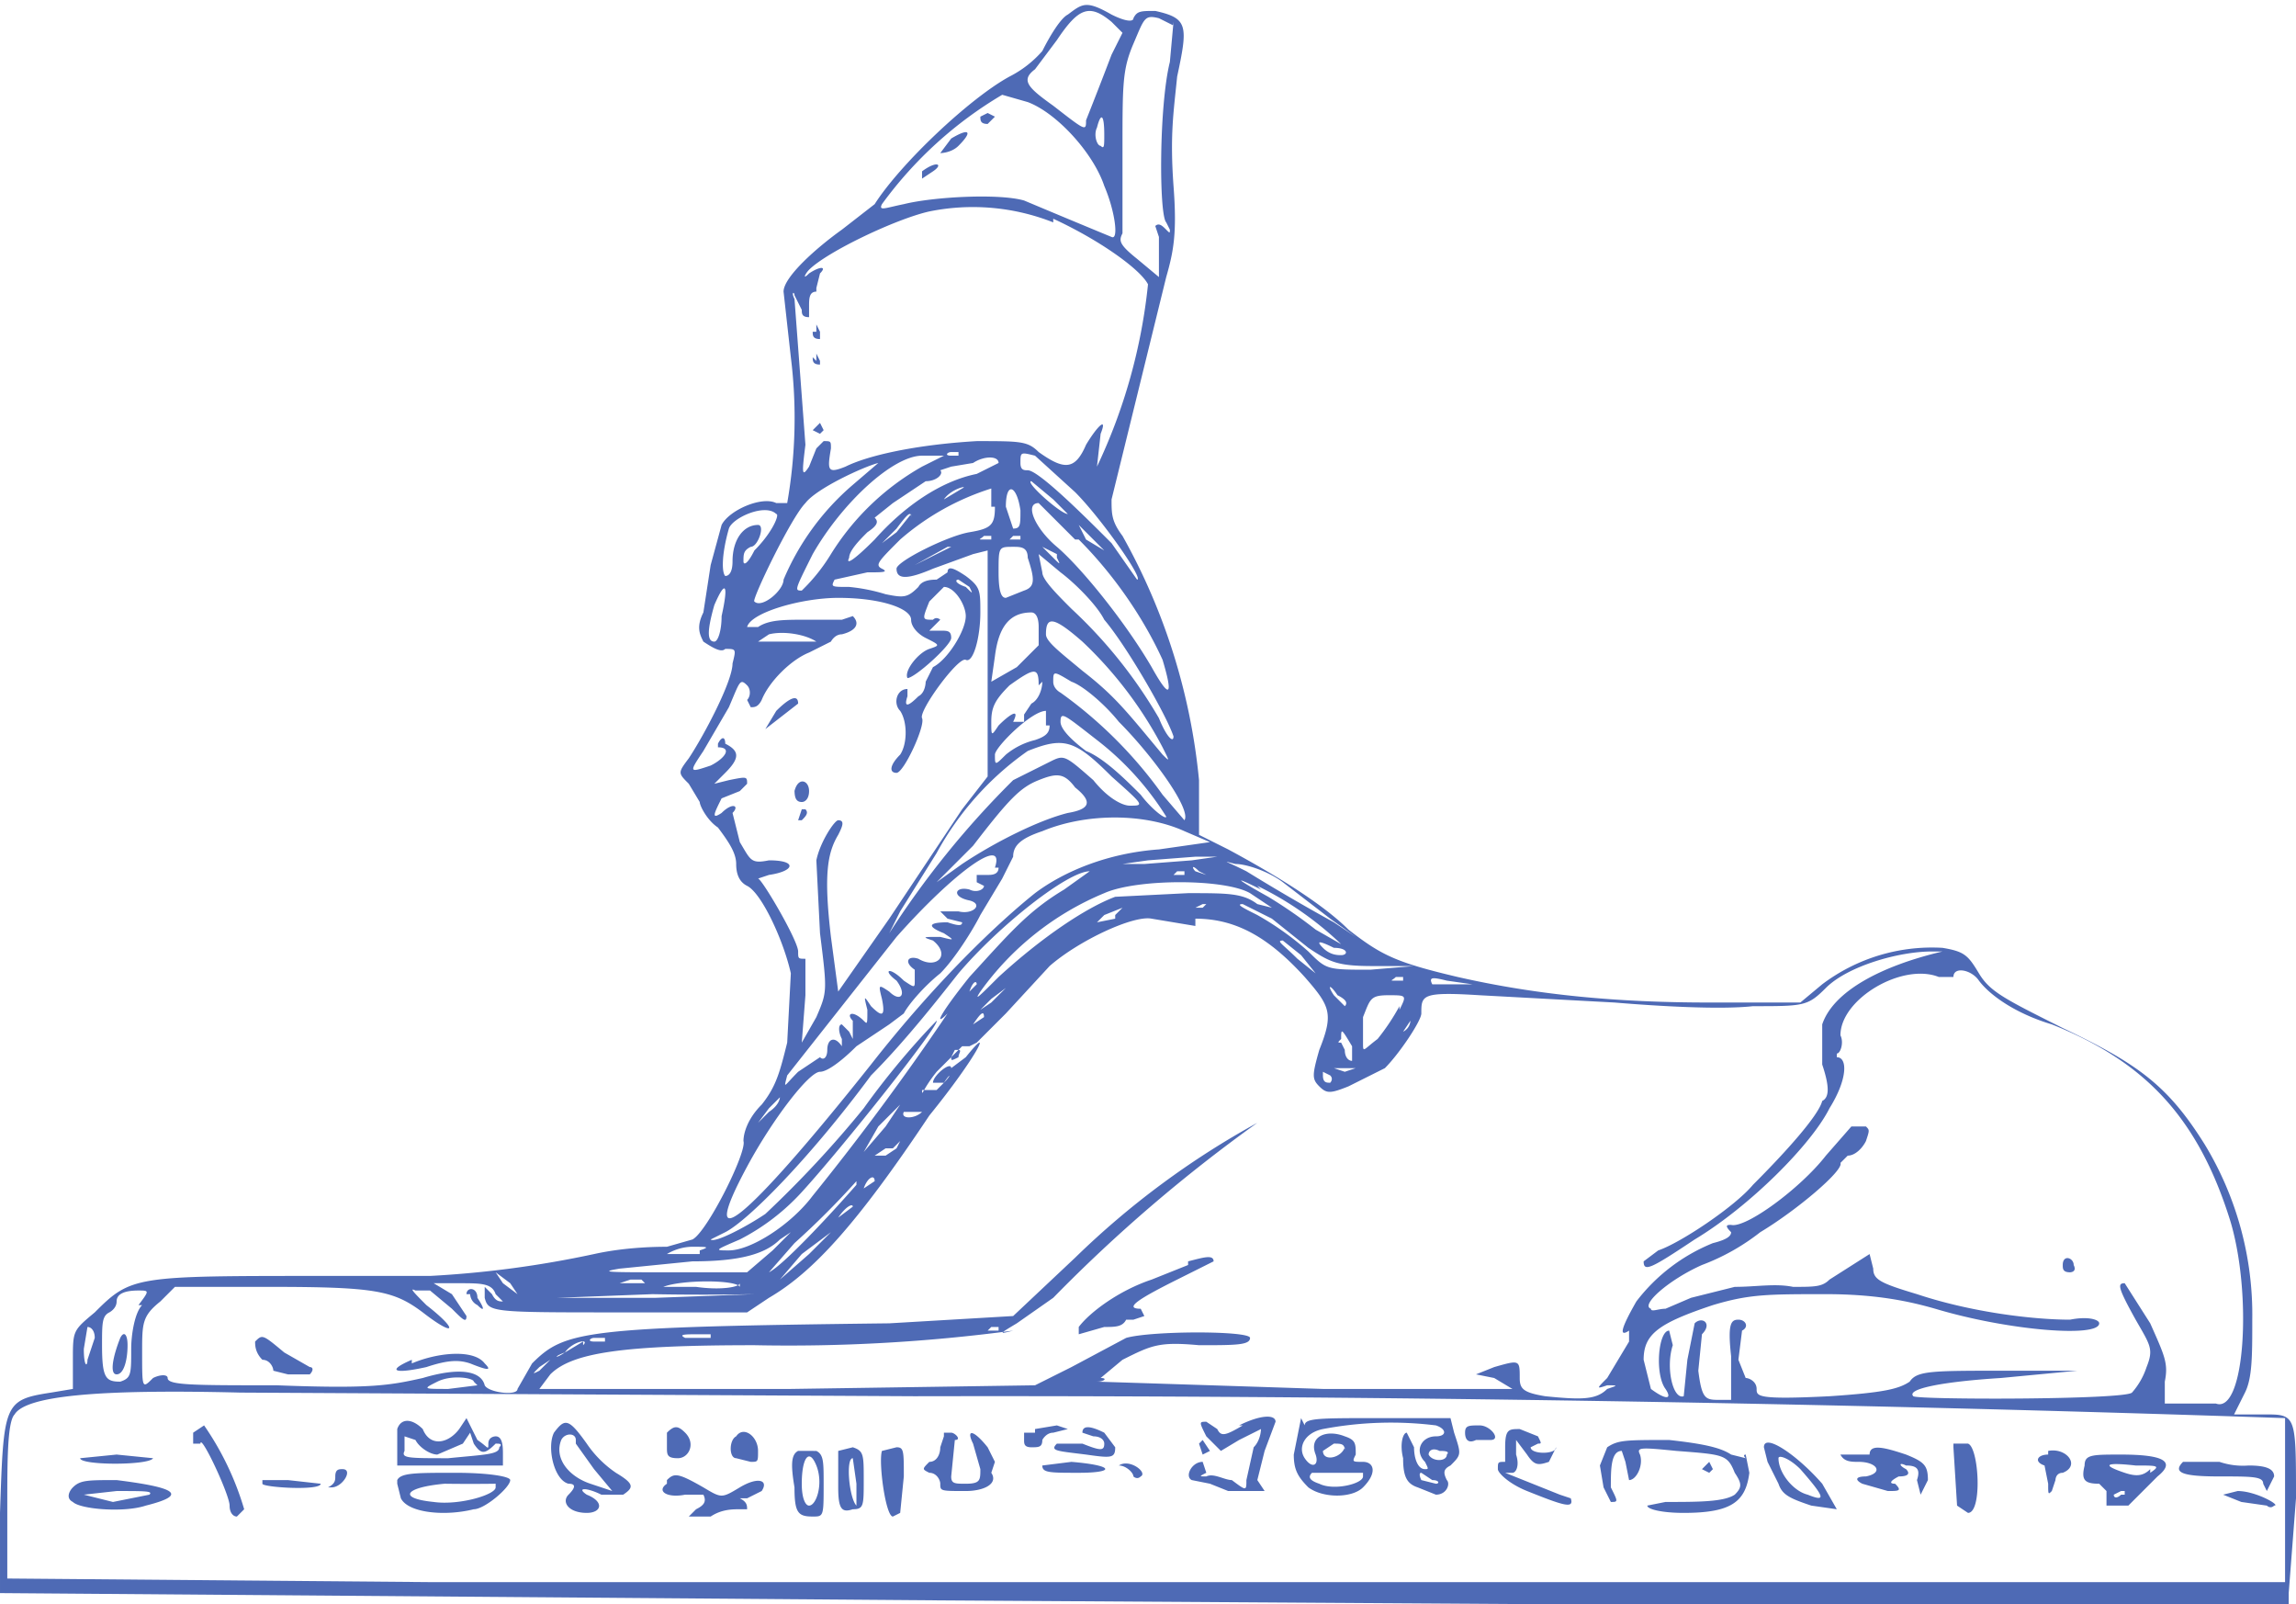 <svg xmlns="http://www.w3.org/2000/svg" fill="none" viewBox="18.2 .1 63 44">
    <path fill="#4E6AB5" fill-rule="evenodd" d="M47.5.5c-.2.1-.5.6-.7 1a3 3 0 0 1-.9.7c-1.1.6-3 2.4-3.7 3.5l-.9.7c-.7.5-1.6 1.3-1.6 1.7l.2 1.8a13.5 13.5 0 0 1-.1 4h-.3c-.4-.2-1.3.2-1.5.6l-.3 1.1-.2 1.3c-.2.4-.1.6 0 .8.3.2.5.3.6.2.3 0 .3 0 .2.4 0 .5-.8 2-1.2 2.6-.3.4-.3.4 0 .7l.3.5c0 .1.2.5.5.7.3.4.5.7.5 1 0 .3.1.5.3.6.4.2 1 1.5 1.2 2.4l-.1 1.9c-.2.8-.3 1.2-.7 1.7-.4.4-.5.8-.5 1 .1.3-1 2.5-1.4 2.7l-.7.2c-.2 0-1.1 0-2 .2a28.6 28.6 0 0 1-4.5.6h-3c-5.1 0-5.2 0-6.2 1-.6.5-.6.5-.6 1.3v.8l-.6.1c-1.3.2-1.3.3-1.4 3.3v2.2L44 44l31.4.2H81v-.4l.2-2.6c0-2.4 0-2.3-1-2.3h-.7l.3-.6c.2-.4.2-1 .2-2a9 9 0 0 0-1.3-4.8c-1-1.6-1.8-2.2-3.9-3.2-1.6-.8-2-1-2.3-1.5-.3-.5-.4-.6-1-.7a5 5 0 0 0-3.3 1l-.6.5h-2.5c-2.5 0-4.7-.2-6.9-.7-1.7-.4-2.1-.6-3-1.3-.7-.7-2-1.5-3.3-2.2l-.8-.4v-1.5a17 17 0 0 0-2.1-6.7c-.3-.4-.3-.6-.3-1l1.5-6.1c.2-.7.3-1.2.2-2.5-.1-1.4 0-2 .1-3 .3-1.4.3-1.6-.6-1.8-.4 0-.5 0-.6.2 0 .1-.2.1-.6-.1-.7-.4-.8-.3-1.2 0Zm1.2.2.3.3-.3.6a133.4 133.4 0 0 1-.7 1.8c0 .3 0 .3-.9-.4-.7-.5-.9-.7-.5-1l.6-.8c.6-.9.9-1 1.5-.5Zm1.7 0-.1 1.1C50 3 50 6 50.2 6.2l.1.2c0 .1 0 .1-.1 0s-.2-.2-.3-.1l.1.3v1.1l-.6-.5c-.5-.4-.5-.5-.4-.7V4.2c0-1.8 0-2.2.3-2.9.3-.7.3-.8.7-.7l.4.2Zm-4 2.2c.8.3 1.8 1.4 2.1 2.3.3.7.4 1.5.2 1.4a393.7 393.7 0 0 1-2.4-1c-.7-.2-2.5-.1-3.3.1-.5.1-.7.2-.6 0a11 11 0 0 1 3.3-3l.7.2Zm-1.3.4c0 .1 0 .2.2.2l.2-.2-.2-.1-.2.1Zm3.4.5c0 .3 0 .4-.1.3-.1 0-.2-.3-.1-.5.1-.4.2-.4.2.2Zm-4.2.1-.3.4s.3 0 .5-.2c.4-.4.3-.5-.2-.2Zm-.8.7V5l.3-.2c.3-.2.1-.3-.3 0Zm3.6 1.5c1.3.6 2.4 1.4 2.6 1.8a15.3 15.3 0 0 1-1.4 5l.1-.9c.2-.5-.1-.2-.4.3-.3.7-.6.7-1.3.2-.3-.3-.5-.3-1.7-.3-1.7.1-3 .4-3.6.7-.5.2-.5.1-.4-.5 0-.2 0-.2-.2-.2l-.2.2-.2.5c-.2.3-.2.2-.1-.6l-.3-4c-.1-.2 0-.2 0-.1l.2.4c0 .1 0 .2.2.2v-.3c0-.2 0-.4.2-.4V8l.1-.4c.2-.2 0-.2-.3 0-.2.2-.1 0 0-.1.5-.5 2.4-1.4 3.3-1.6a6 6 0 0 1 3.4.3Zm-6.6 3.1c0 .1 0 .2.2.2v-.2l-.1-.2v.2Zm0 .7c0 .1 0 .2.2.2V10l-.1-.2v.2Zm0 2 .2.1.1-.1-.1-.2-.2.2Zm4 .7h-.2c-.2 0-.1-.1 0-.1h.2Zm3.2 1c.7.7 1.9 2.4 1.7 2.4l-.7-1c-.7-.7-2-2-2.3-2-.1 0-.2 0-.2-.2 0-.3 0-.3.4-.2l1.1 1Zm-4.2-.7a7 7 0 0 0-2.5 2.4 5 5 0 0 1-.8 1c-.2 0-.2 0 .3-1 .8-1.4 2.2-2.7 3-2.7h.6l-.6.3Zm2.1-.1-.6.3c-1 .2-2 .9-2.8 1.8-.6.6-.8.7-.7.5 0-.2.3-.5.5-.7.3-.2.3-.3.2-.4-.2 0-.2 0 0 0l.5-.4.9-.6c.3 0 .5-.2.4-.3l.3-.1.6-.1c.3-.2.7-.2.7 0Zm-4 .6a7 7 0 0 0-1.9 2.6c0 .3-.6.8-.8.6-.1 0 1-2.3 1.4-2.7.3-.4 1.6-1 2-1.1l-.7.6Zm5.5.4.4.4c-.2 0-1.2-.9-1-.9l.6.5Zm-2.5-.3-.5.3c-.3.1-.3.1 0 0 .2-.3.7-.4.5-.3Zm.9.5c0 .5-.1.6-.7.7-.6.1-2 .8-2 1 0 .3.3.3 1 0l1.1-.4.4-.1v6.2l-.7.9-2 3-1.4 2-.2-1.5c-.2-1.7-.1-2.3.2-2.8.1-.2.2-.4 0-.4-.1 0-.5.6-.6 1.1l.1 2c.2 1.6.2 1.6-.1 2.3l-.4.7.1-1.3v-1c-.2 0-.2 0-.2-.2 0-.3-1-2-1.1-2l.3-.1c.7-.1.8-.4 0-.4-.5.1-.5 0-.8-.5l-.2-.8c.2-.2 0-.3-.3 0-.3.2-.2 0 0-.4l.5-.2.2-.2c0-.2 0-.2-.5-.1l-.4.1.3-.3c.4-.4.4-.6 0-.8 0-.2-.1-.2-.2 0v.1c.4 0 .2.3-.2.5-.6.2-.6.2-.2-.4l.7-1.2c.3-.7.3-.8.5-.6.1.1.1.3 0 .4l.1.2c.1 0 .2 0 .3-.2.2-.5.8-1.1 1.3-1.3l.6-.3s.1-.2.3-.2c.4-.1.5-.3.3-.5l-.3.1h-1c-.6 0-1 0-1.3.2h-.3c.1-.4 1.5-.8 2.5-.8 1.2 0 2 .3 2 .6 0 .2.2.4.4.5.4.2.4.2.1.3-.3.1-.7.6-.6.8.2 0 1.2-.9 1.2-1.1 0-.2-.1-.2-.3-.2h-.3l.1-.1.2-.2s-.1-.1-.2 0c-.3 0-.3 0-.1-.5l.4-.4c.3 0 .6.5.6.8 0 .4-.5 1.2-.9 1.4l-.2.4s0 .3-.2.4c-.3.3-.4.3-.3 0V19c-.3 0-.4.4-.2.6.2.3.2.9 0 1.2-.3.3-.3.5-.1.5.2 0 .8-1.3.7-1.5-.1-.2 1-1.7 1.2-1.6.2.1.4-.6.4-1.3 0-.6 0-.7-.4-1-.3-.2-.5-.3-.5-.1l-.3.2c-.1 0-.4 0-.5.2-.3.3-.4.3-.9.2a5 5 0 0 0-1-.2c-.5 0-.5 0-.4-.2l.9-.2c.4 0 .6 0 .4-.1-.2-.1-.1-.2.5-.8a7 7 0 0 1 2.5-1.4v.5Zm.7.1c0 .4 0 .5-.2.5l-.2-.6c0-.7.3-.6.4.1Zm1.6.8c1 1 1.8 2.2 2.3 3.3.3 1 .2 1.1-.3.2-.7-1.2-1.9-2.7-2.6-3.3-.6-.5-.9-1.2-.5-1.2l1 1Zm-8.3-.7c.1 0-.1.5-.6 1-.2.4-.3.4-.3.3 0-.2 0-.3.2-.4.2 0 .4-.6.2-.6-.4 0-.7.4-.7 1 0 .3-.1.4-.2.4-.1-.1-.1-.6.1-1.3.1-.3 1-.7 1.3-.4Zm3.7 0-.4.5-.4.3.4-.4c.3-.4.4-.5.4-.3Zm5 .7.3.3-.5-.3-.2-.4.4.4Zm-2.8 0h-.2c-.2 0-.1 0 0-.1h.2Zm.8 0h-.3l.1-.1h.2Zm-1.4.1h-.2c-.2 0-.1 0 0 0h.2Zm-.5.1-1 .5.9-.5s.1 0 0 0Zm2.1.3c.2.6.2.8-.1.9l-.5.2c-.1 0-.2-.1-.2-.7 0-.7 0-.7.4-.7.2 0 .4 0 .4.3Zm.8 0c.1.2.1.2-.1 0l-.3-.3.4.2Zm1.3 1.7c.6.7 1.7 2.6 1.9 3.2 0 .2-.2 0-.4-.5a13 13 0 0 0-2.4-3c-.4-.4-.8-.8-.8-1l-.1-.5.6.5c.4.3 1 .9 1.2 1.3Zm-3.7-.9c.1.2.1.2-.1 0-.3-.1-.3-.2-.2-.2l.3.2ZM38 17c0 .4-.1.7-.2.7-.2 0-.2-.3 0-1 .3-.7.4-.6.2.3Zm8.7.3v.5l-.6.6-.7.4.1-.7c.1-.8.4-1.2 1-1.2.1 0 .2.1.2.4Zm1.2.4a11 11 0 0 1 2.2 2.9c.2.4.2.4 0 .2-1-1.2-1.3-1.6-2.2-2.3-.6-.5-1-.8-1-1 0-.5.2-.5 1 .2Zm-7.3 0H39l.3-.2c.4-.1 1 0 1.3.2Zm6.2 1.1c0 .2-.1.5-.3.6l-.2.3v.2H46c.2-.4-.1-.2-.4.1-.2.3-.2.3-.2-.1s.1-.6.5-1c.7-.5.8-.5.8 0Zm2.1 1.1c.9.9 2 2.4 1.8 2.7l-.6-.7a12 12 0 0 0-2.8-2.8s-.2-.1-.2-.3c0-.3 0-.3.5 0 .3.1.9.6 1.3 1.1Zm-9.4-.3-.3.5.9-.7c0-.3-.3-.1-.6.2Zm8.8.8a8 8 0 0 1 1.9 2.1c0 .1-.4-.2-.7-.6-.4-.4-1-1-1.5-1.2-.4-.3-.7-.6-.7-.8 0-.3.1-.2 1 .5ZM47 20c0 .2-.1.3-.4.4a2 2 0 0 0-.8.4c-.3.3-.3.3-.3 0 0-.2 1-1.2 1.4-1.2v.4Zm1.7 1.4c.9.8.9.8.5.8-.2 0-.6-.2-1-.7-.8-.7-.8-.7-1.2-.5l-1 .5a24.7 24.7 0 0 0-3.4 4.2l.3-.6 1-1.6a8.2 8.2 0 0 1 2.5-2.8c1-.4 1.3-.3 2.3.7Zm-1 .3c.5.4.4.6-.2.7-.8.2-2 .8-2.9 1.4l-.7.5 1-1c1-1.3 1.3-1.6 1.8-1.8.5-.2.7-.2 1 .2Zm-7.7 0c0 .2 0 .4.2.4.1 0 .2-.1.2-.3 0-.3-.3-.4-.4 0Zm.2.6-.1.3h.1c.1-.1.2-.2.1-.3h-.1Zm10.5.6.7.3-1.4.2c-1.4.1-2.6.6-3.4 1.2-1 .8-2.7 2.4-4.5 4.7-3.5 4.4-4.8 5.4-3.4 2.8.7-1.3 1.7-2.6 2-2.6.2 0 .6-.3 1-.7l.9-.6.4-.3c.1-.2.5-.7 1-1.1.4-.4.9-1.2 1.1-1.6l.6-1 .3-.6c0-.3.2-.5.8-.7 1.2-.5 2.8-.5 3.9 0Zm-5.1 1c0 .2-.2.2-.3.2H45v.2l.2.1c0 .1-.2.2-.4.1-.4-.1-.5.2 0 .3.4.1.1.4-.3.3H44l.2.2.4.1c0 .1-.1.1-.4 0-.5 0-.6.1-.1.3.3.2.3.2-.1.1-.5 0-.5 0-.2.1.5.4.1.8-.4.5-.3-.1-.4.1-.1.3v.3c0 .2 0 .2-.3 0-.4-.4-.6-.3-.2 0 .3.4.1.6-.2.3-.3-.2-.3-.2-.2.2.1.5 0 .5-.3.2-.2-.3-.2-.3-.1.1 0 .4 0 .4-.1.3-.3-.3-.5-.2-.3 0v.5l-.1-.2-.2-.2c-.1 0-.1.2 0 .4v.2c-.2-.3-.4-.2-.4.1 0 .2-.1.3-.2.2l-.6.4c-.4.4-.4.5-.3.1l3-3.8c1.6-1.8 3-2.8 2.7-1.9Zm5.3-.2-1.3.1H49l.7-.1 1.3-.1h.6l-.7.1Zm2.5.6 1.3 1 .7.5-.6-.4a56.6 56.6 0 0 1-2.4-1.4c-.6-.3-.7-.3-.3-.2.3 0 .9.2 1.3.5Zm-4.6-.4h-.3c-.2 0-.1 0 0 0h.3Zm2.5.2L51 24c-.1-.1-.1-.2.1 0l.2.1Zm-3.9.4c-1 .6-1.5 1.2-2.6 2.4-.8 1-1 1.4-.6 1a72.6 72.6 0 0 1-3.7 5c-.6.8-1.7 1.5-2.3 1.5-.4 0-.4 0 .3-.3a6 6 0 0 0 1.7-1.3c1.1-1.2 3.8-4.6 3.7-4.7 0 0-1 1-2 2.4a29.8 29.8 0 0 1-2.7 2.9c-.6.4-1.4.8-1.5.7l.4-.2c.6-.3 2.3-2 4-4.3 1-1 2-2.3 2.4-2.8 1.1-1.3 3-2.8 3.6-2.8l-.7.5Zm3.3-.4h-.3l.1-.1h.2Zm2 .3A9 9 0 0 1 55 26l-.7-.4a13 13 0 0 0-1.3-.9c-.9-.5-1-.6-.2-.2Zm-.2.2.6.4-.4-.1c-.4-.3-.8-.3-1.9-.3l-2 .1c-.8.3-2 1.1-3.2 2.2-.5.5-.7.7-.5.4a7.9 7.9 0 0 1 3.4-2.7c.9-.4 3.3-.4 4 0Zm-1.3.4H51l.2-.1h.1Zm1.9.3 1 .8c.6.4.8.5 1.8.5H57l-1.2.1c-1.2 0-1.2 0-1.7-.5a8 8 0 0 0-1.4-1c-.4-.2-.6-.3-.4-.3l.8.4Zm-4.3 0-.5.1.2-.2.5-.2-.2.2Zm2.2 0c1.1 0 2 .5 3 1.6.7.8.8 1 .4 2-.2.7-.2.8 0 1 .2.2.3.2.8 0l1-.5c.4-.4 1-1.3 1-1.5 0-.5 0-.6 1.6-.5l3.7.2c1.2.1 2.9.2 3.8.1 1.4 0 1.5 0 2-.5.6-.6 2-1 2.9-1h.3c-1.7.4-3 1.1-3.3 2v1.1c.2.6.2.9 0 1-.1.4-1 1.4-1.9 2.3-.5.6-2 1.6-2.6 1.8l-.4.3c0 .3.2.2 1.4-.6 1.5-.9 3.2-2.6 3.7-3.6.5-.8.5-1.4.2-1.4V29c.1 0 .2-.3.1-.5 0-1 1.7-2 2.7-1.6h.4c0-.3.5-.2.7.1.3.4 1 .9 2 1.2 2.5 1 4 2.5 4.9 5.4.6 2 .4 5.3-.4 5h-1.4V38c.1-.5 0-.7-.4-1.6l-.7-1.1c-.2 0-.2.1.3 1 .4.7.5.8.3 1.3a2 2 0 0 1-.4.7c-.2.2-5.9.2-6 .1-.2-.2.8-.4 2.4-.5l2.1-.2h-2c-2 0-2.4 0-2.6.3-.3.2-.7.3-2.2.4-2 .1-2 0-2-.2s-.2-.3-.3-.3l-.2-.5.1-.8c.2-.1.1-.3-.1-.3s-.3.1-.2 1v1.2h-.3c-.4 0-.5 0-.6-.8l.1-1c.3-.3 0-.5-.2-.3l-.2 1-.1 1c-.3.1-.5-.8-.3-1.4l-.1-.4c-.3 0-.4 1.2-.1 1.6.2.3 0 .3-.4 0l-.2-.8c0-.7.4-1 1.9-1.5 1-.3 1.5-.3 3.1-.3 1.4 0 2.3.2 3 .4 2 .6 4.5.8 4.5.4 0-.1-.3-.2-.8-.1-1 0-2.7-.2-4.2-.7-1-.3-1.2-.4-1.2-.7l-.1-.4-1.1.7c-.2.2-.4.2-1 .2-.5-.1-1 0-1.6 0l-1.2.3-.7.3c-.2 0-.4.1-.4 0-.3-.1.5-.8 1.4-1.2a6 6 0 0 0 1.6-.9c1-.6 2.3-1.7 2.2-1.9l.2-.2c.2 0 .4-.2.5-.4.1-.3.1-.3 0-.4H69l-.7.8c-.7.9-2.2 2-2.6 1.9-.1 0-.2 0 0 .2 0 .1-.1.2-.5.3a5 5 0 0 0-2.1 1.6c-.4.7-.5 1-.2.8v.3l-.3.5-.3.5c-.3.3-.3.3 0 .2.3 0 .3 0 0 .1-.3.3-.7.3-1.7.2-.6-.1-.7-.2-.7-.5 0-.5 0-.5-.7-.3l-.5.2.5.1.5.3h-5.2a5759.2 5759.2 0 0 0-6.2-.2c.2 0 .3-.1.1-.1l.6-.5c.8-.4 1-.5 2.1-.4 1 0 1.4 0 1.4-.2s-2.7-.2-3.4 0l-1.5.8-1 .5-6.7.1H33l.3-.4c.6-.6 2-.8 5.6-.8a46.4 46.4 0 0 0 7.1-.4c-.4.1-.4.1.1-.2l1-.7a42 42 0 0 1 5.6-4.8 23 23 0 0 0-5 3.7L46 36.2l-3.4.2c-8.4.1-8.9.2-9.8 1.1l-.4.7c0 .2-.8.1-.9-.1-.1-.4-.7-.5-1.7-.2-.9.2-1.4.3-4 .2-2.3 0-3 0-3-.2 0-.1-.2-.1-.4 0-.3.3-.3.3-.3-.7 0-.8 0-1 .5-1.4l.4-.4h2.6c2.9 0 3.4.1 4.2.7.9.7 1 .5.1-.2-.3-.3-.5-.5-.3-.4h.4l.6.5c.3.3.4.4.4.2l-.4-.6-.5-.3h.7c.6 0 .9 0 1 .3l.2.2c-.1 0-.2 0-.3-.2l-.2-.2v.3c.1.4.2.4 3.7.4h3.5l.6-.4c1.2-.7 2.4-2 4.4-5 1.3-1.6 1.8-2.6 1-1.6l-.4.3c0-.2-.5.2-.5.4h.3c.2-.3.2-.2 0 0l-.2.2h-.4c0 .2 0 0 .4-.5l.7-.7h.2l.2-.1.8-.8 1.2-1.3c.8-.7 2.3-1.4 2.8-1.3l1.2.2Zm2.9 1 .4.5-.5-.4c-.4-.4-.6-.5-.4-.5l.5.4Zm1.1 0c-.1 0-.3 0-.5-.2s-.1-.2.3 0c.4 0 .4.2.2.2Zm1.7.7h-.2c-.2 0-.1 0 0-.1h.2Zm1.9.1h-1.1c-.1-.2 0-.2.4-.1l.7.1Zm-13.6 0-.2.2c-.3.2-.3.2 0 0 .1-.3.2-.3.2-.2Zm.8.1-.4.4-.3.2.3-.3.4-.3Zm9.3.5-.3-.3c-.2-.3-.1-.3.1 0 .2.1.3.2.2.3Zm1.5 0a6 6 0 0 1-.6.9c-.4.3-.4.4-.4.1V28c.2-.5.2-.6.7-.6.5 0 .5 0 .3.4Zm-11.4.3-.3.2c-.2.2-.2.2 0 0 .2-.3.3-.4.3-.2Zm11.7.1s0 .2-.2.3c-.3.1-.3.1 0 0l.2-.3Zm-1.6.7v.4c-.1 0-.2-.1-.2-.3l-.1-.2c-.1 0-.1 0 0-.1 0-.3 0-.3.3.2Zm1.2-.1-.4.3-.3.3.3-.3.4-.3Zm-12.1.2-.1.2c0 .1 0 .1.2 0 0-.1.1-.2 0-.2h-.1Zm11 .5-.3.1-.3-.1h.6Zm-.7.2c.1.1 0 .2 0 .2-.1 0-.2 0-.2-.2v-.1l.2.1Zm-15.4 1-.3.3.3-.4.3-.3s0 .2-.3.4Zm3.2.4-.6.7.4-.7.6-.6-.4.6Zm1-.4c-.2.2-.6.2-.5 0h.4Zm-.7 1-.3.2h-.3c-.2.2-.2.2 0 0l.3-.2h.2l.2-.2-.1.2Zm-1.1 1c-.7.8-2 2.2-2.4 2.4l.7-.8a22.4 22.4 0 0 0 1.7-1.7Zm.5-.1-.3.2c-.2.2-.2.2 0 0 .1-.3.3-.4.3-.2Zm-.6.7-.4.3-.3.3.3-.3c.2-.3.4-.4.4-.3Zm-2.2 1.2-.7.6h-2.1c-1.7 0-2 0-1.4-.1l2-.2c1.3 0 2-.2 2.4-.6l.3-.2-.5.5Zm1 .1-.8.7.6-.7.8-.6-.6.6Zm-3 0h-.9s.3-.2.7-.2c.4 0 .5 0 .2.1Zm-1.2 0h-.4.4Zm14.6.3-1 .4c-.9.3-1.7.9-2 1.3v.2l.7-.2c.3 0 .5 0 .6-.2h.2l.3-.1-.1-.2c-.5 0 0-.3 1-.8l1-.5c0-.2-.3-.1-.7 0Zm24 0c0 .1 0 .2.2.2 0 0 .2 0 .1-.2 0-.2-.3-.3-.3 0Zm-42.6.5.2.3-.4-.3-.2-.3.4.3Zm.7-.2h-.4.4Zm3 .2h-.7l.3-.1h.3Zm2.6 0c0 .1-.5.2-1.2.1h-.9c.5-.2 2-.2 2.1 0Zm-16.4.6c-.2.2-.3.8-.3 1.2 0 .7 0 .8-.3.9-.4 0-.5-.1-.5-1 0-.6 0-.8.2-.9 0 0 .2-.1.2-.3 0-.2.2-.3.6-.3.3 0 .3 0 0 .4Zm9-.3s0 .2.2.3c.2.2.2.1 0-.2 0-.3-.3-.3-.3-.1Zm7.8 0-2.7.1h-2.7l2.6-.1a76 76 0 0 0 2.8 0Zm-18.1 1.2-.2.6c0 .2-.1.2-.1-.3l.1-.6c.1 0 .2.1.2.3Zm23.5-.2H43h1.3Zm1.3 0h-.3l.1-.1h.2Zm-24.1.2c-.2.5-.3 1-.1 1 .2 0 .3-.4.3-.8 0-.3-.1-.4-.2-.2Zm16.2 0H37c-.2-.1 0-.1.4-.1h.3Zm-12.5.1c0 .1 0 .3.2.5.2 0 .3.2.3.3l.4.1h.6c.1-.1.1-.2 0-.2l-.7-.4c-.6-.5-.6-.5-.8-.3Zm9.6 0h-.3c-.2 0-.1-.1 0-.1h.3Zm-.6 0-.5.3c-.3.2-.3.1 0 0 .2-.3.7-.4.5-.2Zm-4.7.5c-.7.3-.5.4.4.2.6-.2.9-.2 1.2-.1.5.2.6.2.4 0-.3-.4-1.3-.3-2 0Zm3.8 0-.3.3c-.2.1-.2.1 0-.1l.3-.2Zm-2 .7-.8.1c-.7 0-.7 0-.3-.2.4-.2 1-.1 1 0Zm12 .3a1047.3 1047.3 0 0 1 37.6.6v4.5H30.1l-11.7-.1v-2c0-1.2 0-2.3.2-2.5.3-.5 2.2-.7 6.2-.6l18.5.1Zm10.6.6-.2 1c0 .4.1.6.4.9.4.3 1.2.3 1.5 0 .4-.4.3-.7 0-.7s-.3 0-.2-.2c0-.3 0-.4-.3-.5-.5-.2-1 0-.8.5.1.3-.1.4-.3.1-.2-.3 0-.7.5-.8a10 10 0 0 1 3.1-.1c.3.1.3.3 0 .3-.4 0-.6.4-.3.7.1.2.1.2 0 .2-.2 0-.3-.3-.3-.6l-.2-.4c-.1 0-.2.3-.1.7 0 .5.1.7.4.8l.5.2c.3 0 .4-.3.3-.4-.1-.2-.1-.3.1-.4.3-.3.3-.3.1-.9L58 39h-2c-1.6 0-2 0-2 .2Zm-1.6.2c-.5.3-.6.3-.7.1l-.3-.2c-.2 0-.2 0 0 .4l.4.4.5-.3.6-.3s0 .3-.2.5l-.2.9c0 .3 0 .3-.4 0-.2 0-.5-.2-.7-.1-.2 0-.2 0 0-.1l-.1-.3c-.3 0-.5.4-.3.5l.5.1.5.2h1l-.2-.3.2-.8.3-.8c0-.2-.4-.2-1 .1Zm-23.2 0v1.1H32V40c0-.2 0-.5-.2-.5 0 0-.2 0-.2.2s0 .1-.3-.1L31 39l-.2.3c-.3.4-.8.5-1 0-.3-.3-.6-.3-.7 0Zm4.3.2c-.2.4 0 1.3.4 1.4.2 0 .2.1 0 .3-.2.2 0 .5.5.5.4 0 .5-.3 0-.5-.3-.2 0-.2.4 0h.6c.3-.2.3-.3-.2-.6a3 3 0 0 1-.8-.8c-.5-.7-.6-.7-.9-.3Zm13.2 0h-.3v.2c0 .1 0 .2.2.2s.3 0 .3-.2c0 0 .1-.2.3-.2l.4-.1-.3-.1-.6.1Zm11.8 0c0 .2.1.3.3.2h.4c.3 0 0-.4-.3-.4s-.4 0-.4.2Zm-34.9 0v.3h.2c0-.3.8 1.4.8 1.7 0 .2.1.3.2.3l.2-.2a8 8 0 0 0-1.1-2.3l-.3.2Zm13 0v.4c0 .2 0 .3.3.3s.5-.4.2-.7c-.2-.2-.3-.2-.5 0Zm11.4 0 .3.1c.2 0 .3.1.3.2 0 .2-.1.2-.6 0h-.7c-.2.2 0 .2.8.3.7.1.8.1.8-.2l-.3-.4c-.4-.2-.6-.2-.6 0Zm11.6.4v.4c-.2 0-.2 0-.2.2 0 .1.3.4.8.6 1 .4 1.3.5 1.2.2l-.3-.1-1.5-.6h.2c.1 0 .2-.2.1-.5v-.4l.3.4c.2.3.3.3.6.2l.2-.4c0-.1 0-.1 0 0 0 .2-.7.2-.7 0l.2-.1c.1 0 .1 0 0-.2l-.5-.2c-.3 0-.4 0-.4.5Zm-29.3.2.7-.3.2-.3.1.3c.2.3.3.3.6 0 .1 0 .2 0 .1.1 0 .2-.4.2-1.4.3-1.1 0-1.3 0-1.2-.2v-.4l.3.1c.1.2.4.4.6.4Zm3.8-.3.5.7.5.6-.6-.2c-.6-.2-1-.7-.8-1.2.1-.2.4-.2.4 0Zm4.4-.2c-.2.1-.2.6 0 .6l.4.1c.2 0 .2 0 .2-.3 0-.4-.4-.7-.6-.4Zm5.7 0-.1.3c0 .2-.1.4-.3.4-.2.2-.2.2 0 .3.2 0 .3.2.3.3 0 .2 0 .2.7.2.5 0 .9-.2.7-.5l.1-.3-.2-.4c-.4-.5-.6-.5-.4-.1l.2.7c0 .3 0 .4-.4.4-.3 0-.4 0-.4-.2l.1-1c.2 0 0-.2-.1-.2h-.2Zm7 .2.1.3.2-.1-.2-.3-.1.1Zm11.2.1-.2.5.1.6.2.4c.2 0 .2 0 0-.4 0-.5 0-1 .3-1l.1.3.1.5c.2 0 .4-.4.3-.7-.1-.2 0-.2 1-.1 1.3.1 1.4.1 1.6.6.2.3.2.4 0 .6-.3.2-1 .2-1.9.2l-.5.1c0 .1.4.2 1 .2 1.3 0 1.7-.3 1.8-1.1l-.1-.5s-.1 0 0 .1l-.4-.1c-.3-.2-.8-.3-1.7-.4-1.2 0-1.4 0-1.7.2Zm-7.2 0c-.1.3-.6.4-.6.1l.3-.2c.2 0 .3 0 .3.2Zm11.5 0 .1.4.3.6c.1.3.3.4.9.6l.7.1-.4-.7c-.7-.8-1.6-1.4-1.6-1Zm5.2 0 .1 1.6.3.2c.4 0 .3-1.8 0-1.9h-.4Zm-31.7.1c-.2.1-.2.4-.1 1 0 .7.1.8.5.8.3 0 .3 0 .3-.9 0-.6 0-.8-.2-.9H40Zm1.1 0v1c0 .6.1.7.4.6.3 0 .3-.1.3-.8 0-.7 0-.8-.3-.9l-.4.1Zm1.2 0c-.1.3.1 1.8.3 1.8l.2-.1.1-1c0-.7 0-.8-.2-.8l-.4.1Zm15.5.1c0 .2-.4.2-.5 0 0-.1.1-.2.3-.1.1 0 .3 0 .2.1Zm11.5 0h-.7c.1.2.3.2.5.2.5 0 .7.3.2.4-.3 0-.3.1-.1.2l.7.2c.3 0 .4 0 .2-.2-.2 0-.1-.1.1-.2.3 0 .3-.1.2-.2-.2-.1-.2-.2 0-.1.3 0 .4.1.3.4l.1.4.2-.4c0-.4-.1-.5-.6-.7-.6-.2-1-.3-1 0Zm5 0c-.3 0-.4.2-.1.3l.1.5c0 .3 0 .3.1.2l.1-.3s0-.2.2-.2c.5-.2.1-.7-.4-.6Zm-54 .1c0 .2 1.9.2 2 0l-1-.1-1 .1Zm22.3.8v-.7.7Zm32.7-.6c-.1.4 0 .5.4.5l.2.2v.4h.6l.4-.4.4-.4c.5-.4.2-.6-1-.6-.8 0-1 0-1 .3Zm-34.8 0c.2.5 0 1.1-.2 1.1-.1 0-.2-.2-.2-.6 0-.7.2-1 .4-.5Zm1.1.5v.6c-.2-.2-.3-1.3-.1-1.3l.1.7Zm5.1-.5c0 .2.2.2 1 .2 1 0 1-.2-.2-.3l-.8.1Zm2.1 0c-.1 0-.1 0 0 0 .2 0 .4.2.4.3 0 0 .1.1.2 0 .2-.1-.3-.5-.6-.3Zm18.7.1c.7.8.7.9.2.7-.4-.1-.8-.6-.8-1 0-.1.3 0 .6.3Zm10.5-.2c-.3.3 0 .4 1 .4.9 0 1.2 0 1.2.2l.1.2.2-.4c0-.2-.2-.3-.7-.3a2 2 0 0 1-.8-.1h-1Zm-13.2.2.2.1.1-.1-.1-.2-.2.2Zm12.3 0c-.2.2-.4.2-.7.1-.6-.2-.6-.3.3-.2.6 0 .7 0 .4.2Zm-49.8.2c0 .1 0 .2-.2.3h.1c.3 0 .6-.5.3-.5-.1 0-.2 0-.2.2Zm28.2 0c0 .2-.8.4-1.2.2-.3-.1-.3-.2-.2-.3h1.4Zm-30.2.2c0 .1 1.6.2 1.6 0l-.9-.1h-.7Zm3.7 0 .1.4c.2.4 1.2.5 2 .3.3 0 1-.6 1-.8 0-.1-.6-.2-1.5-.2-1.1 0-1.5 0-1.6.2Zm7.4 0c-.3.2 0 .4.5.3h.5c.1.2 0 .3-.2.4l-.2.2h.6c.3-.2.6-.2.8-.2h.2c0-.1 0-.2-.2-.3h.2l.4-.2c.2-.3-.1-.4-.6-.1-.5.3-.5.3-1 0-.7-.4-.8-.4-1-.2Zm21-.1c.2 0 .2.1.1.1l-.4-.1s-.1-.2 0-.2l.3.2Zm-37.3.2c-.1.1-.2.3 0 .4.2.2 1.4.3 2 .1 1.2-.3.8-.5-.8-.7-.8 0-1 0-1.2.2Zm11.6 0c0 .2-1 .5-1.7.4-1-.1-.8-.4.3-.5a52.1 52.1 0 0 0 1.4 0Zm-9.5.2-1 .2-.8-.2.9-.1c.8 0 1 0 .9.1Zm54.2 0h-.1c-.1.1-.2.1-.2 0l.2-.1h.1Zm2.7 0 .5.2.7.1s.1.1.2 0c.2 0-.5-.4-1-.4l-.4.1Z" clip-rule="evenodd"/>
</svg>
